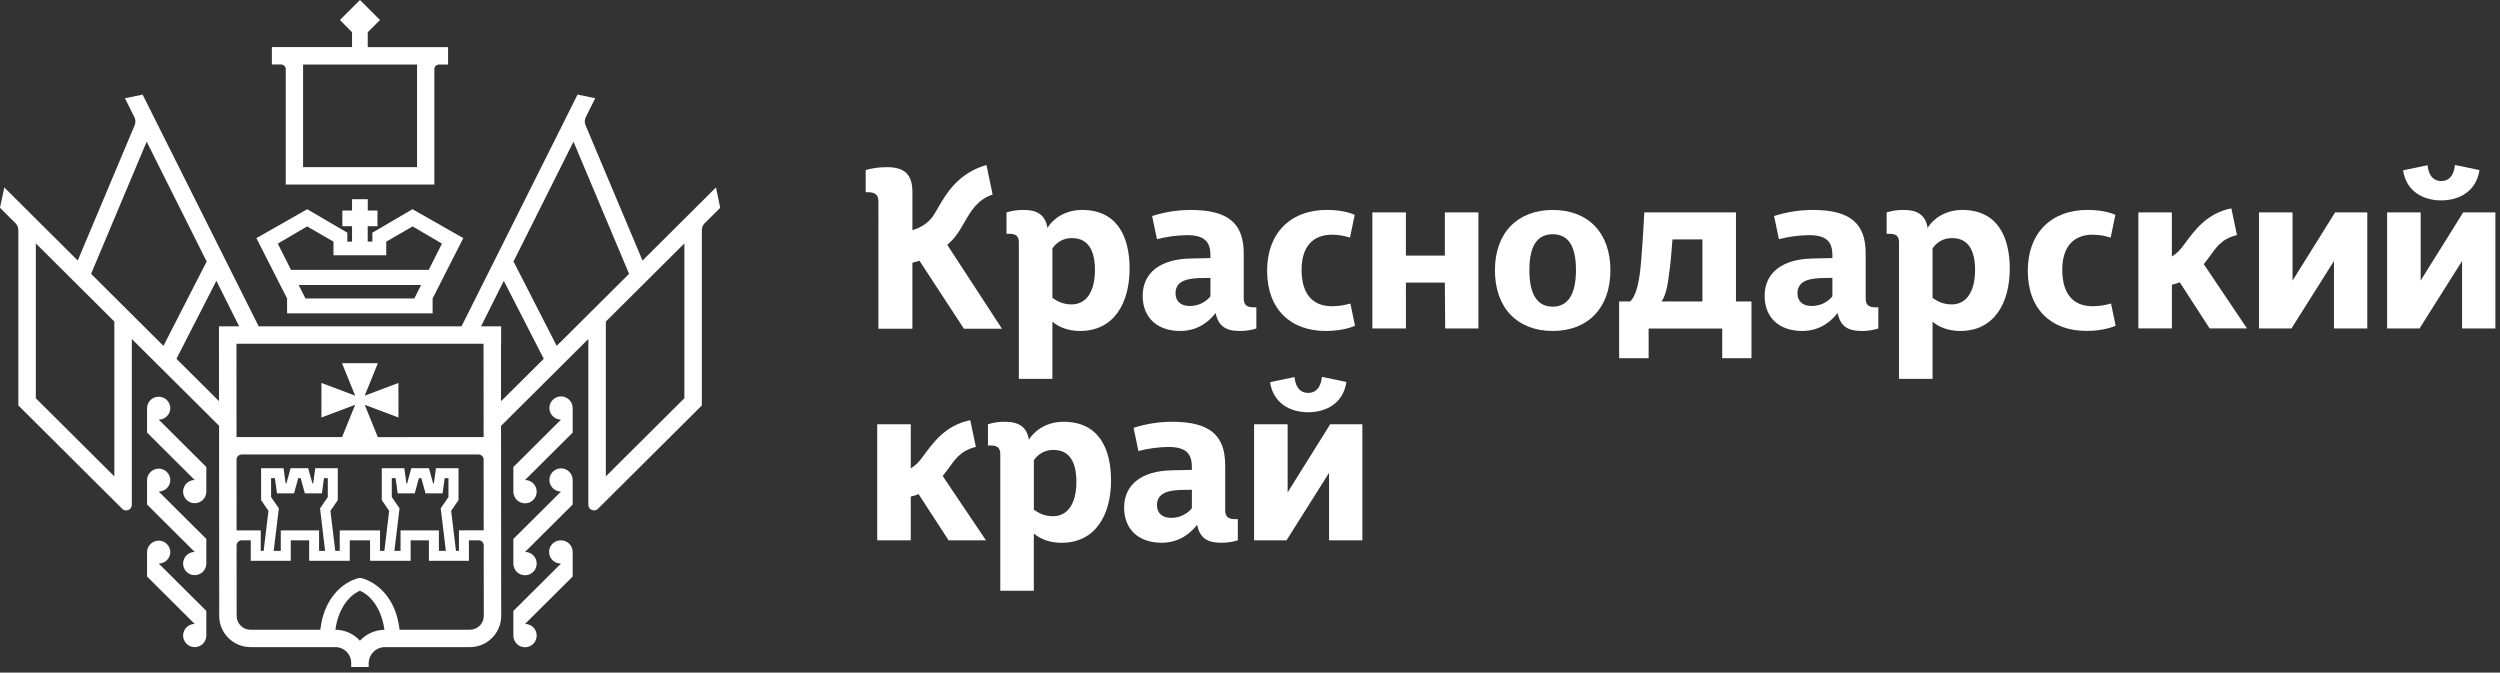 <?xml version="1.0" encoding="UTF-8"?> <svg xmlns="http://www.w3.org/2000/svg" width="394" height="106" viewBox="0 0 394 106" fill="none"><rect x="0" y="0" width="394" height="106" fill="#333333" stroke="none"/><path d="M88.415 85.16C88.17 85.153 87.927 85.195 87.699 85.283C87.471 85.372 87.263 85.505 87.087 85.675C86.912 85.846 86.772 86.049 86.677 86.275C86.582 86.5 86.533 86.742 86.533 86.986C86.533 87.231 86.582 87.472 86.677 87.698C86.772 87.923 86.912 88.126 87.087 88.297C87.263 88.467 87.471 88.6 87.699 88.689C87.927 88.778 88.17 88.819 88.415 88.812L80.908 96.284V100.159C80.906 100.523 81.013 100.878 81.214 101.181C81.414 101.484 81.701 101.72 82.036 101.86C82.371 102 82.741 102.038 83.097 101.968C83.454 101.898 83.782 101.724 84.04 101.467C84.297 101.211 84.473 100.884 84.544 100.528C84.616 100.172 84.58 99.802 84.441 99.467C84.302 99.131 84.067 98.844 83.765 98.642C83.463 98.44 83.108 98.332 82.744 98.332L90.251 90.862V86.987C90.25 86.746 90.202 86.508 90.11 86.286C90.017 86.064 89.882 85.863 89.712 85.693C89.541 85.523 89.339 85.389 89.116 85.297C88.894 85.206 88.655 85.159 88.415 85.16Z" fill="white"></path><path d="M88.415 73.813C87.93 73.813 87.465 74.005 87.122 74.348C86.779 74.691 86.586 75.155 86.586 75.64C86.586 76.124 86.779 76.589 87.122 76.932C87.465 77.274 87.93 77.467 88.415 77.467L80.908 84.937V88.812C80.906 89.175 81.012 89.531 81.213 89.834C81.413 90.137 81.7 90.374 82.035 90.514C82.37 90.654 82.74 90.692 83.097 90.622C83.453 90.552 83.781 90.379 84.039 90.122C84.297 89.866 84.473 89.539 84.544 89.183C84.616 88.827 84.58 88.457 84.441 88.122C84.303 87.786 84.067 87.499 83.765 87.297C83.463 87.095 83.108 86.987 82.744 86.987L90.251 79.515V75.64C90.249 75.154 90.055 74.689 89.711 74.347C89.367 74.004 88.9 73.812 88.415 73.813Z" fill="white"></path><path d="M88.415 62.475C87.93 62.475 87.465 62.668 87.122 63.01C86.779 63.353 86.586 63.818 86.586 64.302C86.586 64.787 86.779 65.251 87.122 65.594C87.465 65.937 87.93 66.129 88.415 66.129L80.908 73.601V77.475C80.906 77.838 81.012 78.194 81.213 78.496C81.413 78.799 81.7 79.036 82.035 79.176C82.37 79.317 82.74 79.354 83.097 79.285C83.453 79.215 83.781 79.041 84.039 78.785C84.297 78.528 84.473 78.201 84.544 77.845C84.616 77.489 84.58 77.12 84.441 76.784C84.303 76.448 84.067 76.161 83.765 75.959C83.463 75.757 83.108 75.649 82.744 75.649L90.251 68.177V64.302C90.249 63.817 90.055 63.351 89.711 63.009C89.367 62.666 88.9 62.474 88.415 62.475Z" fill="white"></path><path d="M26.845 86.987C26.831 86.51 26.632 86.057 26.289 85.724C25.947 85.392 25.488 85.206 25.01 85.206C24.532 85.206 24.073 85.392 23.731 85.724C23.388 86.057 23.189 86.51 23.175 86.987V90.862L30.68 98.332C30.319 98.334 29.966 98.442 29.666 98.644C29.367 98.846 29.134 99.132 28.996 99.466C28.859 99.8 28.824 100.167 28.895 100.521C28.967 100.874 29.142 101.199 29.398 101.454C29.654 101.709 29.979 101.882 30.334 101.952C30.688 102.022 31.055 101.985 31.389 101.847C31.723 101.708 32.008 101.474 32.208 101.174C32.409 100.873 32.516 100.52 32.516 100.159V96.284L25.012 88.812C25.498 88.813 25.963 88.621 26.307 88.278C26.651 87.936 26.844 87.472 26.845 86.987Z" fill="white"></path><path d="M26.845 75.64C26.831 75.163 26.632 74.71 26.289 74.377C25.947 74.044 25.488 73.858 25.01 73.858C24.532 73.858 24.073 74.044 23.731 74.377C23.388 74.71 23.189 75.163 23.175 75.64V79.515L30.68 86.987C30.319 86.988 29.966 87.097 29.666 87.299C29.366 87.5 29.133 87.786 28.996 88.12C28.859 88.454 28.824 88.822 28.895 89.175C28.967 89.529 29.142 89.854 29.398 90.109C29.654 90.364 29.98 90.537 30.335 90.606C30.689 90.676 31.057 90.639 31.39 90.501C31.724 90.362 32.009 90.127 32.209 89.827C32.41 89.526 32.516 89.173 32.516 88.812V84.937L25.012 77.467C25.498 77.467 25.963 77.274 26.307 76.932C26.651 76.589 26.844 76.125 26.845 75.64Z" fill="white"></path><path d="M26.845 64.302C26.831 63.825 26.632 63.372 26.289 63.039C25.947 62.707 25.488 62.521 25.01 62.521C24.532 62.521 24.073 62.707 23.731 63.039C23.388 63.372 23.189 63.825 23.175 64.302V68.177L30.68 75.649C30.319 75.651 29.966 75.759 29.666 75.961C29.366 76.163 29.133 76.449 28.996 76.783C28.859 77.117 28.824 77.484 28.895 77.838C28.967 78.192 29.142 78.517 29.398 78.771C29.654 79.026 29.98 79.199 30.335 79.269C30.689 79.338 31.057 79.302 31.39 79.163C31.724 79.024 32.009 78.79 32.209 78.489C32.41 78.189 32.516 77.836 32.516 77.475V73.601L25.012 66.129C25.498 66.129 25.963 65.937 26.307 65.594C26.651 65.252 26.844 64.787 26.845 64.302Z" fill="white"></path><path d="M112.839 29.539L101.259 41.064L92.279 19.728C92.246 19.646 92.221 19.562 92.204 19.477C92.123 19.136 92.165 18.777 92.321 18.463L93.807 15.483L91.02 14.906L88.104 20.746L72.734 51.432H40.768L25.399 20.746L22.478 14.911L19.69 15.488L21.183 18.468C21.337 18.782 21.379 19.14 21.3 19.481C21.282 19.567 21.257 19.651 21.225 19.732L12.251 41.064L0.677 29.539L0 32.749L2.444 35.181C2.73 35.466 2.891 35.853 2.891 36.256V63.897L19.258 80.186C19.382 80.31 19.54 80.394 19.712 80.429C19.884 80.463 20.062 80.446 20.224 80.38C20.387 80.313 20.525 80.2 20.623 80.054C20.721 79.909 20.774 79.737 20.774 79.562V53.423L34.528 67.105V71.626L34.549 97.074C34.552 98.379 35.074 99.629 35.999 100.549C36.923 101.47 38.176 101.986 39.481 101.985H52.855C53.186 101.985 53.513 102.05 53.818 102.178C54.123 102.305 54.4 102.492 54.632 102.727C54.864 102.963 55.047 103.242 55.171 103.548C55.294 103.855 55.355 104.183 55.351 104.513V105.117H58.104V104.513C58.116 103.837 58.393 103.193 58.877 102.719C59.36 102.246 60.011 101.982 60.688 101.985H74.061C75.365 101.984 76.616 101.467 77.54 100.546C78.463 99.626 78.984 98.378 78.988 97.074L78.966 70.262V68.884V67.116L92.723 53.423V79.56C92.724 79.736 92.777 79.907 92.875 80.052C92.973 80.198 93.112 80.311 93.274 80.377C93.437 80.444 93.615 80.461 93.787 80.427C93.959 80.392 94.117 80.308 94.241 80.184L110.611 63.897V36.255C110.611 36.055 110.651 35.857 110.728 35.672C110.805 35.488 110.917 35.32 111.059 35.179L113.502 32.749L112.839 29.539ZM59.543 68.888L57.479 63.802L62.794 65.797V60.353L57.479 62.353L59.555 57.236H53.897L55.973 62.353L50.659 60.353V65.797L55.973 63.799L53.91 68.885H37.277L37.265 54.169H76.206L76.219 68.885L59.543 68.888ZM18.021 75.08L5.646 62.765V38.361L18.021 50.676V75.08ZM18.863 47.644L14.355 43.157L23.117 22.325L32.633 41.343L32.529 41.29L25.761 54.511L18.863 47.644ZM27.808 56.547L34.101 44.258L37.689 51.429H34.51V54.169L34.517 63.223L27.808 56.547ZM38.09 71.626H75.411C75.517 71.626 75.623 71.647 75.721 71.687C75.819 71.728 75.909 71.788 75.984 71.863C76.059 71.939 76.118 72.028 76.159 72.126C76.2 72.225 76.221 72.33 76.22 72.436L76.23 83.585H72.33V86.815H71.862L71.099 80.511L72.261 78.82V73.785H68.709L68.38 76.181H68.26L67.6 73.786H64.826L64.168 76.181H64.048L63.719 73.786H60.173V78.822L61.334 80.513L60.58 86.817H59.892V83.587H53.543V86.817H52.836L52.075 80.513L53.236 78.822V73.786H49.685L49.356 76.181H49.236L48.568 73.786H45.802L45.136 76.181H45.018L44.687 73.786H41.149V78.822L42.311 80.513L41.548 86.817H41.096V83.587H37.288L37.279 72.438C37.279 72.223 37.364 72.017 37.516 71.865C37.668 71.713 37.875 71.627 38.09 71.627V71.626ZM70.267 86.817H69.168V83.587H63.126V86.817H62.157L62.967 80.114L61.747 78.335V75.353H62.343L62.673 77.747H65.364L66.024 75.353H66.399L67.06 77.747H69.751L70.082 75.353H70.678V78.337L69.458 80.115L70.267 86.817ZM51.236 86.817H50.286V83.587H44.252V86.817H43.133L43.943 80.114L42.723 78.335V75.353H43.319L43.65 77.747H46.341L47.008 75.353H47.383L48.042 77.747H50.733L51.064 75.353H51.66V78.337L50.44 80.115L51.236 86.817ZM56.719 100.973C56.232 100.431 55.637 99.997 54.971 99.699C54.306 99.402 53.586 99.247 52.857 99.246C53.443 94.968 55.903 93.405 56.721 93.099C57.549 93.411 59.997 94.97 60.588 99.251C59.861 99.263 59.145 99.421 58.481 99.717C57.818 100.013 57.221 100.441 56.727 100.973H56.719ZM74.052 99.246H62.971C62.173 92.379 57.22 91.168 56.992 91.116C56.821 91.078 56.643 91.078 56.471 91.116C56.242 91.168 51.284 92.363 50.487 99.247H39.478C38.901 99.247 38.347 99.019 37.938 98.612C37.529 98.205 37.297 97.653 37.294 97.076L37.285 85.964C37.285 85.858 37.306 85.752 37.347 85.654C37.388 85.555 37.449 85.466 37.524 85.39C37.6 85.315 37.689 85.255 37.788 85.215C37.887 85.174 37.992 85.153 38.099 85.154H39.52V88.384H45.823V85.152H48.724V88.382H55.12V85.152H58.321V88.382H64.717V85.152H67.6V88.382H73.902V85.152H75.423C75.53 85.152 75.635 85.173 75.734 85.213C75.832 85.254 75.922 85.313 75.997 85.388C76.073 85.463 76.133 85.553 76.174 85.651C76.215 85.749 76.236 85.855 76.236 85.961L76.245 97.076C76.242 97.653 76.01 98.205 75.601 98.612C75.191 99.018 74.637 99.246 74.06 99.246H74.052ZM78.96 63.236V54.165H78.977V51.432H75.81L79.398 44.261L85.696 56.548L78.96 63.236ZM87.734 54.506L80.969 41.284L80.866 41.337L90.382 22.326L99.143 43.159L94.634 47.645L87.734 54.506ZM107.858 62.757L95.481 75.072V50.676L107.858 38.361V62.757Z" fill="white"></path><path d="M45.033 10.898V29.079H68.453V10.898C68.453 10.803 68.472 10.709 68.508 10.621C68.544 10.533 68.597 10.453 68.665 10.385C68.732 10.318 68.812 10.264 68.9 10.227C68.987 10.191 69.082 10.172 69.177 10.172H70.617V7.428H57.955V5.08L59.886 3.15L56.731 0L53.577 3.15L55.482 5.082V7.42H42.846V10.164H44.309C44.405 10.164 44.5 10.183 44.589 10.22C44.677 10.258 44.757 10.312 44.825 10.38C44.892 10.448 44.945 10.529 44.981 10.618C45.017 10.707 45.035 10.802 45.033 10.898ZM47.766 10.172H65.728V26.336H47.766V10.172Z" fill="white"></path><path d="M45.247 49.384H68.179V47.036L73.014 37.527L65.009 32.97L58.686 36.668V38.08H57.95V35.65H59.488V33.179H57.959V31.397H55.482V33.179H53.953V35.65H55.482V38.083H54.741V36.671L48.412 32.973L40.408 37.53L45.244 47.039L45.247 49.384ZM65.299 47.036H48.139L47.072 44.916H66.366L65.299 47.036ZM43.781 38.395L48.403 35.683L52.559 38.083V40.231H60.873V38.083L65.029 35.683L69.651 38.395L67.569 42.529H45.863L43.781 38.395Z" fill="white"></path><path d="M206.174 61.921C204.498 61.921 204.091 60.344 204.023 59.427L200.16 60.23C200.642 63.492 203.26 64.972 206.174 64.972C209.088 64.972 211.721 63.482 212.194 60.194L208.327 59.391C208.261 60.301 207.841 61.921 206.174 61.921Z" fill="white"></path><path d="M202.931 77.602V66.861H197.644V85.153H202.753L209.458 74.519V85.153H214.709V66.861H209.636L202.931 77.602Z" fill="white"></path><path d="M167.618 66.47C164.388 66.47 162.615 68.456 162.158 69.307C161.838 67.357 160.666 66.47 158.397 66.47C157.483 66.455 156.573 66.587 155.701 66.861V70.202H156.013C157.105 70.202 157.646 70.476 157.646 71.605V93.103H162.931V84.088C163.889 84.868 165.271 85.543 167.299 85.543C172.692 85.543 175.099 81.077 175.099 75.722C175.102 70.688 173.151 66.47 167.618 66.47ZM165.95 81.359C164.282 81.359 163.36 80.579 162.935 80.332V72.537C163.268 72.026 163.726 71.608 164.266 71.323C164.806 71.038 165.41 70.894 166.02 70.907C168.575 70.907 169.639 72.857 169.639 75.94C169.639 79.374 168.256 81.359 165.95 81.359Z" fill="white"></path><path d="M149.272 74.105C150.456 72.523 151.196 71.075 153.796 70.431L152.915 66.222C148.937 67.002 146.954 69.939 145.619 71.723C145.299 72.179 144.948 72.611 144.567 73.016C144.252 73.317 143.907 73.586 143.536 73.817V66.861H138.25V85.153H143.536V78.26C143.958 78.165 144.371 78.038 144.772 77.878L149.498 85.153H155.387L148.567 75.02C148.804 74.729 149.03 74.422 149.272 74.105Z" fill="white"></path><path d="M193.089 80.402V73.312C193.089 68.598 190.641 66.47 184.752 66.47C182.682 66.469 180.623 66.792 178.653 67.427L179.414 71.08C180.95 70.68 182.528 70.465 184.114 70.44C186.952 70.44 187.839 71.505 187.839 73.631V74.051L184.61 74.121C179.999 74.228 177.161 76.319 177.161 80.006C177.161 83.409 179.431 85.537 183.089 85.537C186.209 85.537 187.95 83.622 188.66 82.701C189.086 84.728 190.186 85.537 192.455 85.537C193.346 85.547 194.232 85.416 195.081 85.147V81.82H194.725C193.657 81.82 193.089 81.533 193.089 80.402ZM187.839 80.09C187.839 80.09 186.776 81.615 184.54 81.615C183.227 81.615 182.34 80.905 182.34 79.628C182.34 78.14 183.334 77.324 185.928 77.218L187.844 77.183L187.839 80.09Z" fill="white"></path><path d="M384.743 31.582C387.636 31.582 390.288 30.09 390.763 26.804L386.895 26C386.83 26.913 386.41 28.533 384.743 28.533C383.075 28.533 382.66 26.957 382.591 26.039L378.727 26.842C379.206 30.101 381.825 31.582 384.743 31.582Z" fill="white"></path><path d="M388.201 33.473L381.496 44.214V33.473H376.209V51.765H381.318L388.023 41.13V51.765H393.274V33.473H388.201Z" fill="white"></path><path d="M170.541 33.088C167.312 33.088 165.538 35.073 165.081 35.924C164.769 33.974 163.591 33.088 161.32 33.088C160.406 33.074 159.496 33.205 158.624 33.478V36.845H158.936C160.028 36.845 160.57 37.093 160.57 38.228V59.709H165.855V50.707C166.813 51.486 168.195 52.16 170.223 52.16C175.615 52.16 178.023 47.693 178.023 42.339C178.026 37.307 176.074 33.088 170.541 33.088ZM168.873 47.977C167.206 47.977 166.284 47.198 165.858 46.948V39.154C166.192 38.643 166.65 38.225 167.19 37.94C167.729 37.654 168.333 37.511 168.943 37.523C171.499 37.523 172.563 39.473 172.563 42.557C172.563 45.991 171.182 47.977 168.873 47.977Z" fill="white"></path><path d="M227.709 40.284H221.572V33.478H216.286V51.77H221.574L221.572 44.538H227.709L227.761 51.77H232.995V33.478H227.709V40.284Z" fill="white"></path><path d="M244.718 33.088C239.22 33.088 235.601 36.633 235.601 42.588C235.601 48.543 239.148 52.16 244.718 52.16C250.216 52.16 253.8 48.574 253.8 42.588C253.8 36.638 250.252 33.088 244.718 33.088ZM244.718 48.331C242.236 48.331 241.03 46.346 241.03 42.552C241.03 38.795 242.236 36.917 244.718 36.917C247.167 36.917 248.373 38.788 248.373 42.552C248.373 46.346 247.131 48.329 244.718 48.329V48.331Z" fill="white"></path><path d="M273.587 33.478H259.147C259.147 33.478 258.757 40.922 258.439 43.12C258.049 45.957 257.446 46.984 256.914 47.516H255.176V56.45H259.823V51.773H271.423V56.45H276.034V47.516H273.587V33.478ZM268.301 47.508H261.845C262.313 46.904 262.767 45.637 263.015 43.36C263.228 42.155 263.483 39.249 263.582 37.724H268.301V47.508Z" fill="white"></path><path d="M309.251 33.088C306.023 33.088 304.249 35.073 303.791 35.924C303.479 33.974 302.301 33.088 300.03 33.088C299.116 33.074 298.206 33.205 297.334 33.478V36.845H297.654C298.754 36.845 299.286 37.093 299.286 38.228V59.709H304.571V50.707C305.529 51.486 306.911 52.16 308.939 52.16C314.331 52.16 316.739 47.693 316.739 42.339C316.735 37.307 314.785 33.088 309.251 33.088ZM307.583 47.977C305.917 47.977 304.993 47.198 304.568 46.948V39.154C304.902 38.643 305.36 38.225 305.9 37.94C306.44 37.655 307.044 37.511 307.655 37.523C310.208 37.523 311.272 39.473 311.272 42.557C311.268 45.991 309.89 47.977 307.583 47.977Z" fill="white"></path><path d="M361.306 44.219V33.478H356.019V51.77H361.128L367.832 41.135V51.77H373.083V33.478H368.01L361.306 44.219Z" fill="white"></path><path d="M348.019 40.719C349.203 39.135 349.943 37.687 352.543 37.045L351.662 32.836C347.685 33.615 345.703 36.552 344.366 38.337C344.046 38.791 343.696 39.222 343.316 39.628C343 39.93 342.654 40.198 342.283 40.429V33.473H337.007V51.759H342.292V44.87C342.714 44.775 343.128 44.646 343.53 44.487L348.239 51.759H354.128L347.309 41.626C347.551 41.343 347.782 41.035 348.019 40.719Z" fill="white"></path><path d="M198 48.437H197.644C196.58 48.437 196.012 48.153 196.012 47.02V39.93C196.012 35.215 193.565 33.088 187.676 33.088C185.605 33.088 183.547 33.411 181.576 34.044L182.338 37.696C183.873 37.298 185.451 37.084 187.038 37.059C189.875 37.059 190.763 38.122 190.763 40.248V40.674L187.534 40.745C182.923 40.852 180.085 42.944 180.085 46.63C180.085 50.033 182.355 52.16 186.013 52.16C189.133 52.16 190.874 50.245 191.584 49.324C192.009 51.35 193.109 52.16 195.379 52.16C196.269 52.17 197.156 52.039 198.004 51.77L198 48.437ZM190.763 46.7C190.763 46.7 189.699 48.225 187.464 48.225C186.152 48.225 185.264 47.516 185.264 46.239C185.264 44.75 186.258 43.935 188.852 43.829L190.768 43.793L190.763 46.7Z" fill="white"></path><path d="M294.032 47.02V39.93C294.032 35.215 291.584 33.088 285.695 33.088C283.625 33.088 281.567 33.411 279.596 34.044L280.355 37.696C281.893 37.297 283.472 37.084 285.06 37.059C287.898 37.059 288.784 38.122 288.784 40.248V40.674L285.556 40.745C280.945 40.852 278.106 42.944 278.106 46.63C278.106 50.033 280.377 52.16 284.034 52.16C287.154 52.16 288.895 50.245 289.603 49.324C290.029 51.35 291.129 52.16 293.4 52.16C294.29 52.17 295.176 52.039 296.024 51.77V48.437H295.668C294.6 48.437 294.032 48.153 294.032 47.02ZM288.781 46.7C288.781 46.7 287.717 48.225 285.481 48.225C284.17 48.225 283.283 47.516 283.283 46.239C283.283 44.75 284.276 43.935 286.871 43.829L288.787 43.793L288.781 46.7Z" fill="white"></path><path d="M208.961 52.16C211.871 52.16 213.551 51.338 213.551 51.338L213.538 51.28L212.821 47.837C211.879 48.116 210.902 48.258 209.919 48.261C206.728 48.261 205.13 46.169 205.13 42.518C205.13 38.973 206.834 36.987 209.919 36.987C210.883 36.994 211.839 37.149 212.755 37.447L213.501 33.861C213.479 33.852 211.957 33.082 209.133 33.082C203.28 33.082 199.697 36.839 199.697 42.654C199.703 48.797 203.428 52.16 208.961 52.16Z" fill="white"></path><path d="M329.802 48.261C326.609 48.261 325.013 46.169 325.013 42.518C325.013 38.973 326.716 36.987 329.802 36.987C330.765 36.994 331.722 37.149 332.638 37.447L333.384 33.861C333.362 33.852 331.839 33.082 329.016 33.082C323.161 33.082 319.579 36.839 319.579 42.654C319.579 48.786 323.303 52.153 328.838 52.153C331.747 52.153 333.415 51.338 333.415 51.338V51.274L332.697 47.831C331.758 48.111 330.783 48.256 329.802 48.261Z" fill="white"></path><path d="M138.435 51.809H143.792V41.403C144.104 41.332 144.486 41.229 144.907 41.092L151.915 51.81H157.91L149.289 38.588C149.593 38.323 149.882 38.042 150.157 37.748C150.885 36.957 151.436 35.999 151.969 35.071C153.035 33.222 154.044 31.469 156.434 30.655L155.467 26.003C150.99 27.292 149.11 30.543 147.862 32.706C147.439 33.441 147.04 34.134 146.67 34.536C145.892 35.37 144.896 35.97 143.795 36.268V30.256C143.795 27.581 142.638 26.348 139.813 26.348C138.669 26.335 137.53 26.485 136.429 26.794V30.287H136.8C137.88 30.323 138.437 30.621 138.437 31.773L138.435 51.809Z" fill="white"></path></svg> 